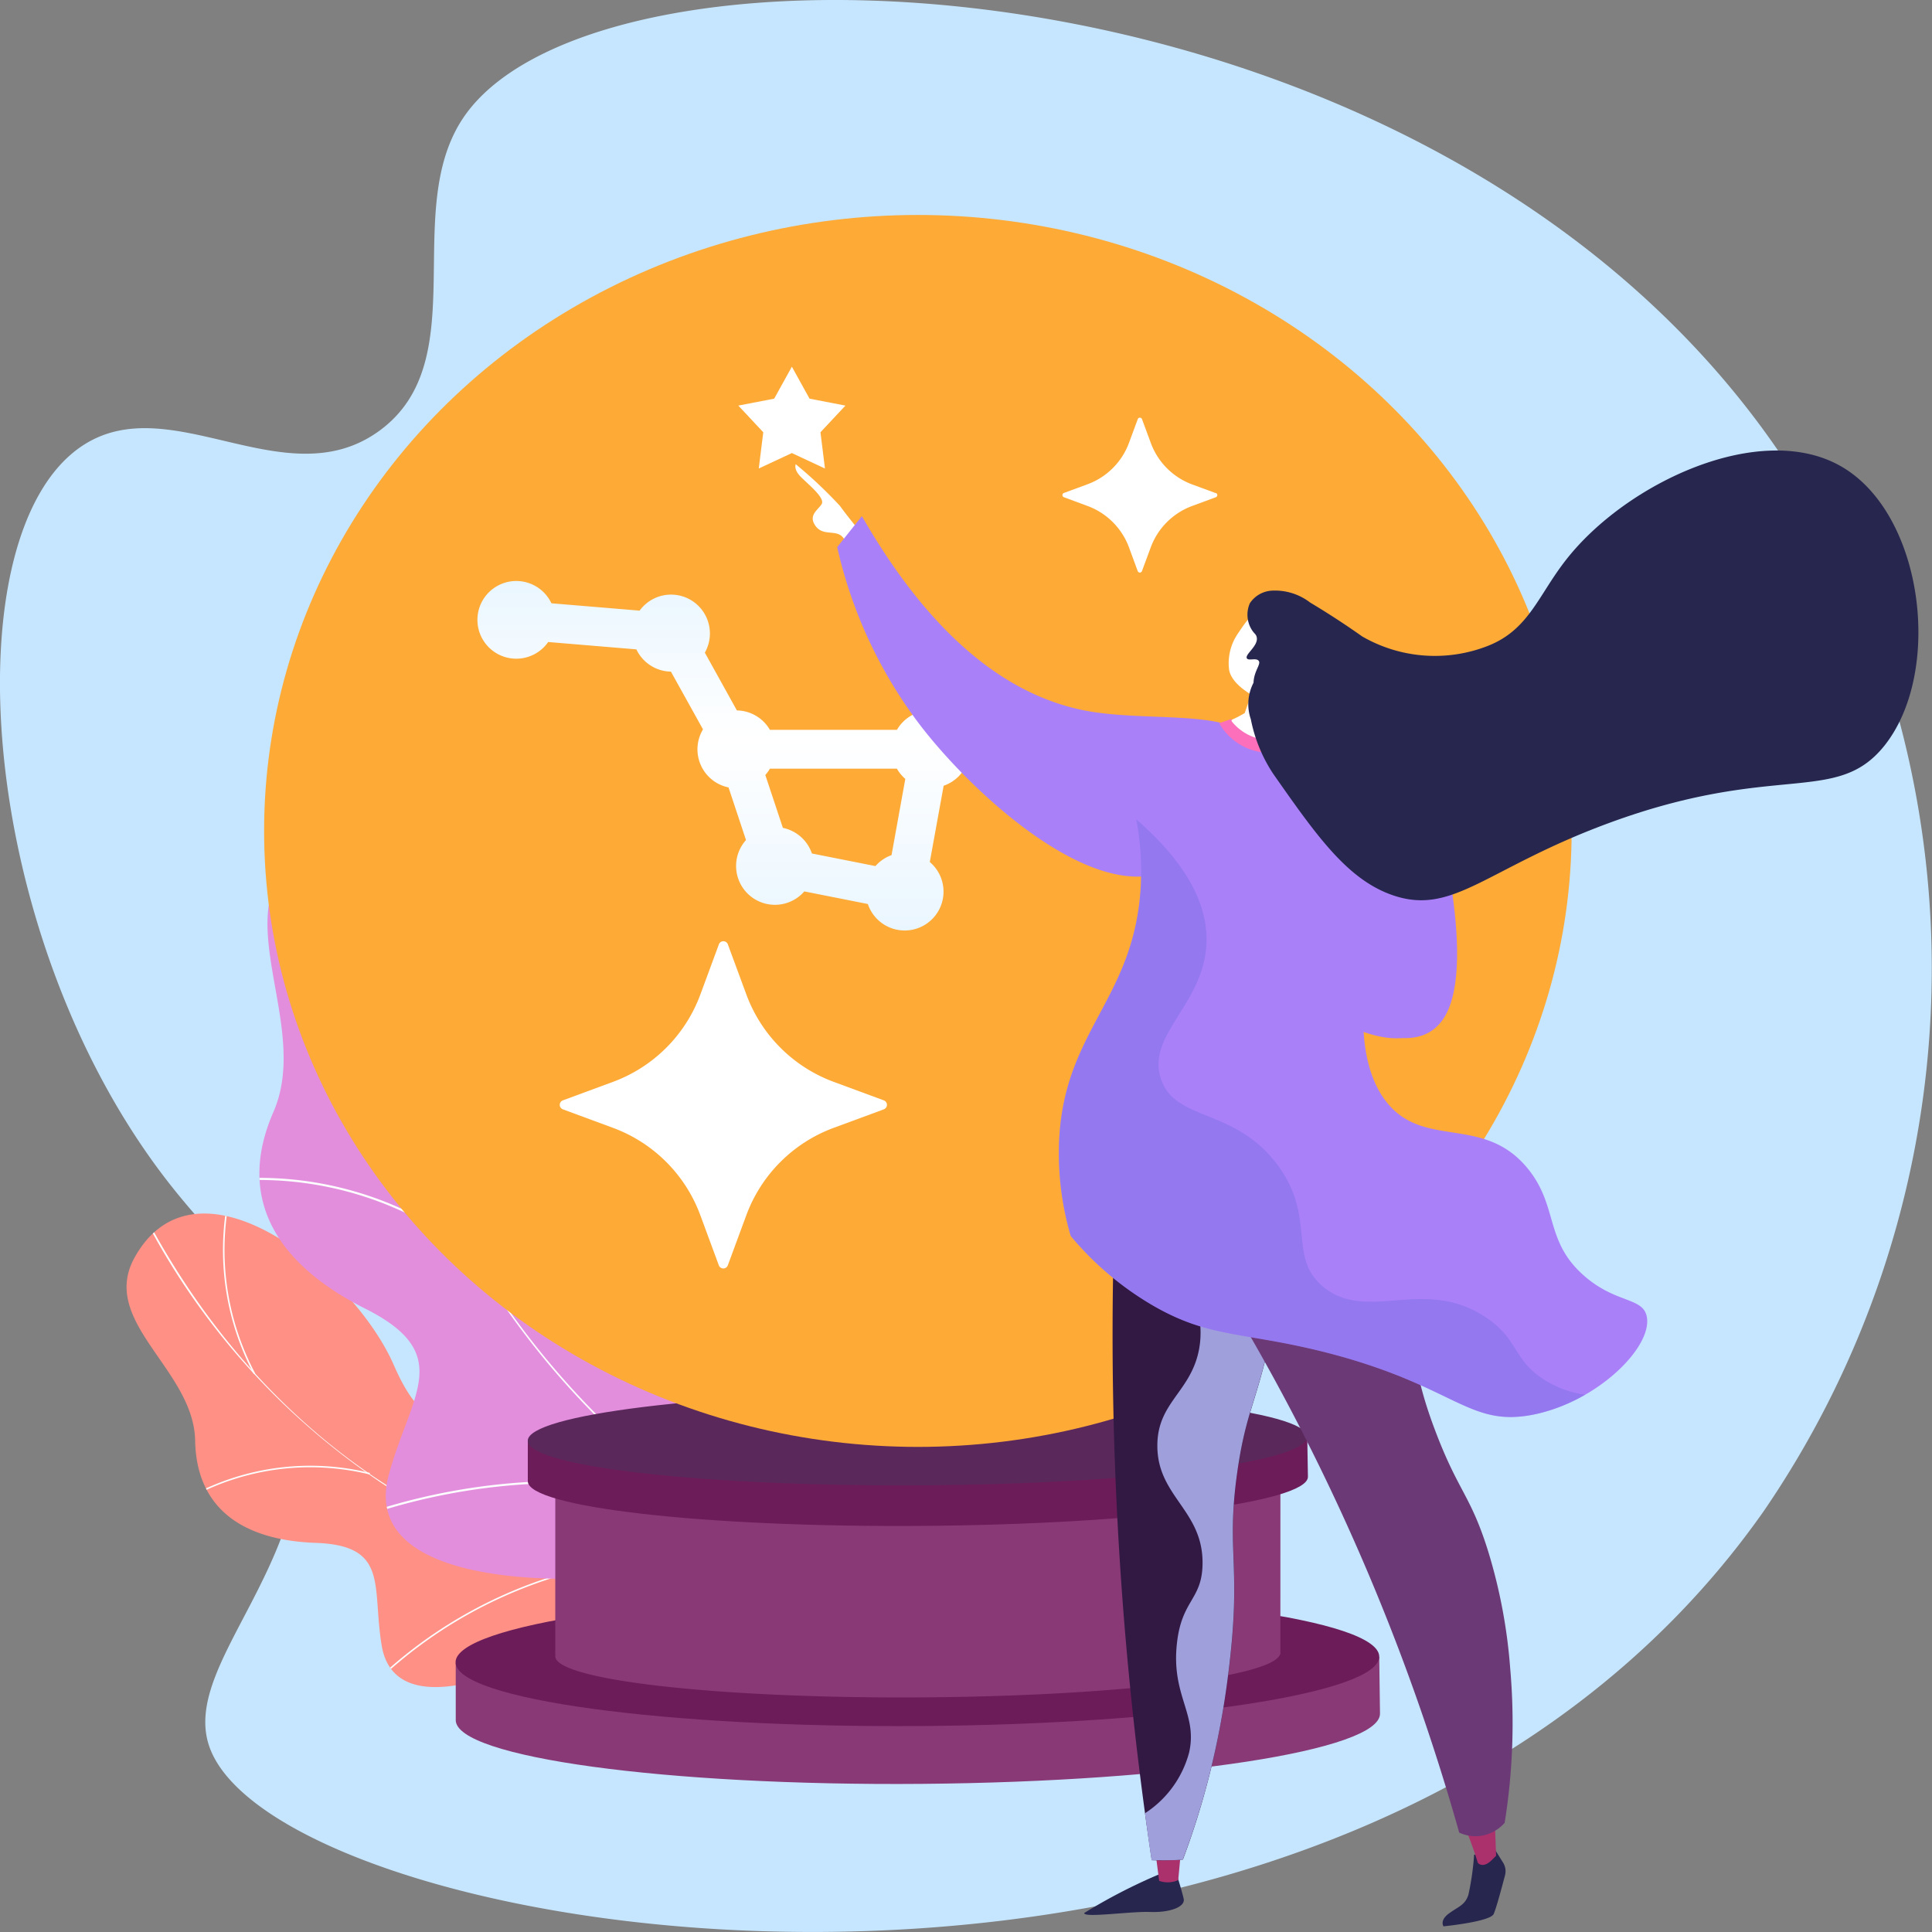 <svg xmlns="http://www.w3.org/2000/svg" width="46" height="46" viewBox="0 0 46 46">
  <rect x="0" y="0" width="46" height="46" fill="#808080" stroke="none"/>
  <defs>
    <linearGradient id="linear-gradient" y1="0.5" x2="1" y2="0.5">
      <stop offset="0" stop-color="#ff9085"/>
      <stop offset="1" stop-color="#fb6fbb"/>
    </linearGradient>
    <linearGradient id="linear-gradient-2" y1="0.5" x2="1" y2="0.5">
      <stop offset="0.004" stop-color="#e38ddd"/>
      <stop offset="1" stop-color="#9571f6"/>
    </linearGradient>
    <clipPath id="clip-path">
      <path id="SVGID" d="M626.556,2305.028a1.424,1.424,0,0,0,.385-.551c.142-.749.5-2.133.085-2.824-.07-.118-.674.052-.808-.021a1.63,1.63,0,0,1-.95-.132c-1.174-.525-.427-3.043-2.617-2.655-1.6.285-2.522,1.365-3.486-.853s-4.69-5.238-6.175-2.569c-.852,1.532,1.411,2.668,1.441,4.358.029,1.606,1.116,2.375,2.87,2.437s1.336,1.027,1.572,2.445c.284,1.7,2.659.8,3.72.284C623.447,2304.534,625.9,2304.061,626.556,2305.028Z" transform="translate(-612.799 -2294.377)" fill="url(#linear-gradient)"/>
    </clipPath>
    <clipPath id="clip-path-2">
      <path id="SVGID-2" d="M802.815,1794.038a1.957,1.957,0,0,0,.8-.468c.6-.853,1.841-2.376,1.721-3.475-.02-.188-.87-.321-1-.488a2.235,2.235,0,0,1-1.11-.708c-1.164-1.326,1.207-4.041-1.747-4.808-2.164-.562-3.927.261-3.861-3.058s-2.855-9.217-6.234-6.737c-1.939,1.423.235,4.135-.694,6.261-.883,2.02.033,3.6,2.186,4.682s1.079,2.045.563,3.948c-.62,2.287,2.862,2.514,4.478,2.482C799.219,1791.643,802.551,1792.456,802.815,1794.038Z" transform="translate(-790.356 -1773.703)" fill="url(#linear-gradient-2)"/>
    </clipPath>
    <linearGradient id="linear-gradient-3" x1="0.5" x2="0.5" y2="1">
      <stop offset="0" stop-color="#eaf6ff"/>
      <stop offset="0.453" stop-color="#fff"/>
      <stop offset="1" stop-color="#eaf6ff"/>
    </linearGradient>
  </defs>
  <g id="Horoscope" transform="translate(-28 -277)">
    <g id="Horoscope_icon" transform="translate(-415.498 -178)">
      <path id="Path_4280" d="M454.556,457.765c-1.545,2.221.267,5.821-2.026,7.492-2.231,1.626-4.973-1.039-7.076.36-3.12,2.076-2.55,11.576,2.011,17.479,1.372,1.775,2.518,2.466,3.026,4.473,1.09,4.311-2.741,6.875-2.012,9.007,1.641,4.8,26.886,8.829,37.015-5.6a22.868,22.868,0,0,0,1.212-23.858C479.068,453.766,458.022,452.782,454.556,457.765Z" transform="translate(0 0)" fill="#c6e6ff"/>
      <g id="Group_7139" transform="translate(446.512 483.894)">
        <g id="Group_7138">
          <g id="Group_7137">
            <path id="SVGID-3" d="M626.556,2305.028a1.424,1.424,0,0,0,.385-.551c.142-.749.5-2.133.085-2.824-.07-.118-.674.052-.808-.021a1.63,1.63,0,0,1-.95-.132c-1.174-.525-.427-3.043-2.617-2.655-1.6.285-2.522,1.365-3.486-.853s-4.69-5.238-6.175-2.569c-.852,1.532,1.411,2.668,1.441,4.358.029,1.606,1.116,2.375,2.87,2.437s1.336,1.027,1.572,2.445c.284,1.7,2.659.8,3.72.284C623.447,2304.534,625.9,2304.061,626.556,2305.028Z" transform="translate(-612.799 -2294.377)" fill="#ff9085"/>
            <g id="Group_7136" clip-path="url(#clip-path)">
              <g id="Group_7135" transform="translate(0.425 -0.587)" style="mix-blend-mode: soft-light;isolation: isolate">
                <g id="Group_7134">
                  <path id="Path_4291" d="M650.426,2307.678v-.037c-5.663.146-10.8-3.084-13.74-8.64l-.033.017a17.047,17.047,0,0,0,5.68,6.339A14.109,14.109,0,0,0,650.426,2307.678Z" transform="translate(-636.653 -2298.332)" fill="#fcfdfe"/>
                  <path id="Path_4292" d="M954.538,2769.415a10.745,10.745,0,0,1,4.858-2.557l-.007-.036a10.79,10.79,0,0,0-4.877,2.568Z" transform="translate(-948.852 -2757.821)" fill="#fcfdfe"/>
                  <path id="Path_4293" d="M1187.737,2532.471l.009-.035a3.276,3.276,0,0,1-2.014-1.835,9.6,9.6,0,0,1-.859-2.747l-.036.006a9.64,9.64,0,0,0,.862,2.757A3.31,3.31,0,0,0,1187.737,2532.471Z" transform="translate(-1175.076 -2523.11)" fill="#fcfdfe"/>
                  <path id="Path_4294" d="M706.824,2630.411l.011-.035a5.985,5.985,0,0,0-4.194.51l.015.033A5.949,5.949,0,0,1,706.824,2630.411Z" transform="translate(-701.466 -2623.613)" fill="#fcfdfe"/>
                  <path id="Path_4295" d="M743.041,2265.84l.031-.019a6.278,6.278,0,0,1-.559-4.383l-.036-.007A6.314,6.314,0,0,0,743.041,2265.84Z" transform="translate(-740.437 -2261.431)" fill="#fcfdfe"/>
                </g>
              </g>
            </g>
          </g>
        </g>
      </g>
      <g id="Group_7145" transform="translate(449.674 474.622)">
        <g id="Group_7144">
          <g id="Group_7143">
            <path id="SVGID-4" d="M802.815,1794.038a1.957,1.957,0,0,0,.8-.468c.6-.853,1.841-2.376,1.721-3.475-.02-.188-.87-.321-1-.488a2.235,2.235,0,0,1-1.11-.708c-1.164-1.326,1.207-4.041-1.747-4.808-2.164-.562-3.927.261-3.861-3.058s-2.855-9.217-6.234-6.737c-1.939,1.423.235,4.135-.694,6.261-.883,2.02.033,3.6,2.186,4.682s1.079,2.045.563,3.948c-.62,2.287,2.862,2.514,4.478,2.482C799.219,1791.643,802.551,1792.456,802.815,1794.038Z" transform="translate(-790.356 -1773.703)" fill="#e38ddd"/>
            <g id="Group_7142" clip-path="url(#clip-path-2)">
              <g id="Group_7141" transform="translate(-0.441 -0.458)" style="mix-blend-mode: soft-light;isolation: isolate">
                <g id="Group_7140">
                  <path id="Path_4296" d="M907.025,1766.668l.02-.046c-7.149-3.057-11.71-10.024-12.2-18.637l-.05,0a23.4,23.4,0,0,0,3.461,11.157A19.359,19.359,0,0,0,907.025,1766.668Z" transform="translate(-892.494 -1747.984)" fill="#fcfdfe"/>
                  <path id="Path_4297" d="M941.9,2652.554a14.749,14.749,0,0,1,7.523-.412l.012-.049a14.812,14.812,0,0,0-7.553.414Z" transform="translate(-938.742 -2635.691)" fill="#fcfdfe"/>
                  <path id="Path_4298" d="M1420.96,2353.827l.032-.039a4.5,4.5,0,0,1-1.463-3.441,13.172,13.172,0,0,1,.5-3.918l-.049-.013a13.23,13.23,0,0,0-.5,3.933A4.545,4.545,0,0,0,1420.96,2353.827Z" transform="translate(-1407.826 -2335.76)" fill="#fcfdfe"/>
                  <path id="Path_4299" d="M771.1,2249.079l.034-.037a8.215,8.215,0,0,0-5.524-1.764v.051A8.164,8.164,0,0,1,771.1,2249.079Z" transform="translate(-765.605 -2238.387)" fill="#fcfdfe"/>
                  <path id="Path_4300" d="M955.239,1771.431l.05-.006a8.616,8.616,0,0,1,1.81-5.788l-.041-.03A8.665,8.665,0,0,0,955.239,1771.431Z" transform="translate(-951.819 -1765.294)" fill="#fcfdfe"/>
                </g>
              </g>
            </g>
          </g>
        </g>
      </g>
      <g id="Group_7148" transform="translate(449.786 460.118)">
        <g id="Group_7146" transform="translate(4.562 32.806)">
          <path id="Path_4301" d="M1203.923,2880.554l-5.642.041c-1.558-.15-3.35-.171-5.261-.159s-3.723.059-5.3.229l-5.785.038v1.329h0s0,.024,0,.027c0,.885,5,1.57,11.106,1.518,6.054-.052,10.912-.8,10.9-1.673v-.012h0Z" transform="translate(-1181.934 -2879.028)" fill="#893976"/>
          <path id="Path_4302" d="M1203.923,2803.011c.011.869-4.843,1.61-10.892,1.655-6.106.045-11.1-.634-11.1-1.518s4.982-1.622,11.077-1.653C1199.049,2801.465,1203.912,2802.143,1203.923,2803.011Z" transform="translate(-1181.934 -2801.494)" fill="#6c1c59"/>
        </g>
        <path id="Path_4303" d="M1332.344,2600.14h-17.265v5.053h.008a.132.132,0,0,0-.008.043c0,.57,3.919,1.009,8.713.979,4.621-.029,8.353-.482,8.543-1.023h.008Z" transform="translate(-1308.146 -2570.919)" fill="#893976"/>
        <g id="Group_7147" transform="translate(6.279 28.028)">
          <path id="Path_4304" d="M1296.9,2570.314l-4.762.029c-1.315-.1-2.827-.119-4.44-.111s-3.142.041-4.474.16l-4.882.026v.93h0s0,.017,0,.019c0,.62,4.216,1.1,9.374,1.063,5.109-.036,9.209-.562,9.2-1.171,0,0,0-.008,0-.008h0Z" transform="translate(-1278.342 -2569.245)" fill="#6c1c59"/>
          <path id="Path_4305" d="M1296.9,2516.04c.01.608-4.087,1.127-9.193,1.158-5.153.032-9.366-.444-9.366-1.062s4.2-1.136,9.348-1.157C1292.786,2514.958,1296.891,2515.433,1296.9,2516.04Z" transform="translate(-1278.342 -2514.979)" fill="#5b285c"/>
        </g>
        <ellipse id="Ellipse_475" cx="15.566" cy="14.666" rx="15.566" ry="14.666" transform="translate(0)" fill="#fdaa37"/>
        <path id="Path_3918" d="M8.605,20.194l.44,1.192a.114.114,0,0,0,.214,0l.44-1.192a3.516,3.516,0,0,1,2.082-2.082l1.192-.44a.114.114,0,0,0,0-.214l-1.192-.44A3.516,3.516,0,0,1,9.7,14.936l-.44-1.192a.114.114,0,0,0-.214,0l-.44,1.192a3.516,3.516,0,0,1-2.082,2.082l-1.192.44a.114.114,0,0,0,0,.214l1.192.44A3.515,3.515,0,0,1,8.605,20.194Z" transform="translate(1.782 3.623)" fill="#fff"/>
        <path id="Path_3922" d="M148.753,1.8l-.565-.208A1.666,1.666,0,0,1,147.2.6l-.209-.565a.054.054,0,0,0-.1,0L146.682.6a1.667,1.667,0,0,1-.987.987l-.565.208a.054.054,0,0,0,0,.1l.565.209a1.667,1.667,0,0,1,.987.987l.208.565a.054.054,0,0,0,.1,0l.209-.565a1.666,1.666,0,0,1,.987-.987l.565-.209a.054.054,0,0,0,0-.1Z" transform="translate(-126.089 4.825)" fill="#fff"/>
        <path id="Path_3923" d="M10.794,77.19a.925.925,0,0,0-.8.463H6.969a.924.924,0,0,0-.786-.462L5.42,75.815a.925.925,0,0,0-1.553-1l-2.1-.175a.925.925,0,1,0-.077.922l2.1.175a.925.925,0,0,0,.822.53l.764,1.375a.925.925,0,0,0,.608,1.382L6.4,80.277A.925.925,0,1,0,7.788,81.5l1.513.3a.925.925,0,1,0,1.475-1l.33-1.816a.925.925,0,0,0-.312-1.8Zm-.929,3.446a.927.927,0,0,0-.383.261l-1.513-.3a.927.927,0,0,0-.691-.61L6.86,78.729a.928.928,0,0,0,.109-.151H9.993a.93.93,0,0,0,.2.243Z" transform="translate(5.074 -65.394)" fill="url(#linear-gradient-3)"/>
        <path id="Path_3925" d="M325.917,108.715l-.854-.165-.421-.761-.421.761-.854.165.594.635-.107.863.788-.368.788.368-.107-.863Z" transform="translate(-312.076 -104.176)" fill="#fff"/>
      </g>
      <g id="Group_7151" transform="translate(462.436 465.727)">
        <path id="Path_4308" d="M2428.411,3136.553a13.171,13.171,0,0,0-1.746.905c-.028.125,1.1-.042,1.567-.024s.843-.119.8-.314-.2-.688-.2-.688Z" transform="translate(-2419.787 -3102.638)" fill="#26264f"/>
        <path id="Path_4309" d="M2495.349,3111.859l.1.773a.607.607,0,0,0,.454-.018l.079-.848Z" transform="translate(-2486.788 -3078.577)" fill="#ab316d"/>
        <path id="Path_4310" d="M2776.034,3116.3l.2.32a.384.384,0,0,1,.046.3c-.07.266-.209.787-.27.922-.083.185-1.195.294-1.195.294s-.1-.139.132-.308.379-.195.461-.443a6.535,6.535,0,0,0,.136-.952Z" transform="translate(-2759.384 -3082.998)" fill="#26264f"/>
        <path id="Path_4311" d="M2791.469,3079.375a10.411,10.411,0,0,1,.43,1.142s.116.148.335-.07.1-.1.1-.1l-.041-1.066Z" transform="translate(-2775.65 -3046.89)" fill="#ab316d"/>
        <path id="Path_4312" d="M2454.2,2438.818c-.091,2.307-.094,4.813.039,7.491.149,3.015.45,5.8.828,8.328q.211.007.443,0c.1,0,.205-.008.3-.015a19.161,19.161,0,0,0,.636-2.035,19.723,19.723,0,0,0,.445-2.384c.331-2.613-.057-2.841.211-4.777.238-1.715.576-1.782.973-4.217.43-2.642.11-3.038-.046-3.182C2457.367,2437.419,2455.808,2437.834,2454.2,2438.818Z" transform="translate(-2446.583 -2421.073)" fill="#311944"/>
        <path id="Path_4313" d="M2469.476,2438.043c-.633-.582-2.08-.23-3.61.657,1.759,1.9,1.951,3.133,1.74,3.933-.238.9-.963,1.165-.96,2.153,0,1.215,1.1,1.536,1.076,2.822-.015.85-.5.842-.611,1.891-.135,1.242.5,1.67.291,2.59a2.485,2.485,0,0,1-1.051,1.445c.052.377.1.75.159,1.117.141,0,.289.005.443,0q.157,0,.3-.015a19.162,19.162,0,0,0,.637-2.035,19.639,19.639,0,0,0,.444-2.384c.331-2.613-.057-2.841.211-4.777.238-1.715.576-1.782.973-4.218C2469.953,2438.583,2469.632,2438.187,2469.476,2438.043Z" transform="translate(-2458.028 -2421.088)" fill="#9f9fdb" style="mix-blend-mode: multiply;isolation: isolate"/>
        <path id="Path_4314" d="M2501.242,2429.061a51.817,51.817,0,0,1,7.1,15.2.919.919,0,0,0,.507.079.947.947,0,0,0,.575-.311,14.944,14.944,0,0,0,.132-3.679,12.716,12.716,0,0,0-.518-2.765c-.418-1.349-.706-1.424-1.251-2.851-.566-1.481-.429-1.851-.971-3.7a24.554,24.554,0,0,0-1.211-3.25Z" transform="translate(-2492.537 -2411.355)" fill="#6b3976"/>
        <path id="Path_4315" d="M2147.594,1772.527s-.294-.352-.482-.614a10.857,10.857,0,0,0-1.051-.991s-.062.12.125.306.577.5.492.642-.331.266-.146.522.493.072.656.277.333.429.333.429Z" transform="translate(-2146.052 -1770.596)" fill="#fff"/>
        <path id="Path_4316" d="M2187.235,1821.323l-.588.738a10.985,10.985,0,0,0,2.028,4.307c1.317,1.683,4.127,4.2,5.876,3.377,1.066-.5,2.505-2.232,1.988-3.065-.5-.8-2.649-.423-4.126-.756C2190.964,1825.6,2189.084,1824.543,2187.235,1821.323Z" transform="translate(-2185.652 -1819.761)" fill="#aa80f9"/>
        <path id="Path_4317" d="M2660.612,2082.357s1.146,3.9.436,5.4-2.974-.147-2.974-.147Z" transform="translate(-2645.525 -2074.397)" fill="#aa80f9"/>
        <path id="Path_4318" d="M2651.959,2082.546s1.146,3.9.436,5.4-2.974-.147-2.974-.147Z" transform="translate(-2637.084 -2074.582)" fill="#aa80f9" style="mix-blend-mode: multiply;isolation: isolate"/>
        <path id="Path_4319" d="M2407.188,2023.289c-1.472-.027-2.606.021-3.232.676-.662.691.038,1.44-.07,3.212-.166,2.713-1.877,3.413-1.947,6.163a7.017,7.017,0,0,0,.281,2.133,7.387,7.387,0,0,0,1.95,1.652c1.349.781,2.118.623,4.042,1.1,3.146.788,3.447,1.8,4.992,1.508,1.562-.3,2.908-1.646,2.726-2.366-.109-.432-.738-.295-1.48-.941-.956-.832-.612-1.654-1.345-2.555-1.052-1.293-2.461-.458-3.359-1.579s-.607-3.416.11-4.672c.469-.82.656-1.773,1.051-2.631a.586.586,0,0,0,.049-.332c-.079-.552-1.007-.831-1.71-1.036A8.323,8.323,0,0,0,2407.188,2023.289Z" transform="translate(-2395.665 -2016.772)" fill="#aa80f9"/>
        <path id="Path_4320" d="M2557.754,2018.5l.288-.1s.085.391,1.018.42a1.393,1.393,0,0,0,.846-.309l.2.14a1.524,1.524,0,0,1-1.115.554A1.388,1.388,0,0,1,2557.754,2018.5Z" transform="translate(-2547.663 -2012.008)" fill="#fb6fbb"/>
        <g id="Group_7149" transform="translate(10.311)">
          <path id="Path_4321" d="M2566.766,1915.808a1.244,1.244,0,0,1,.214-.874c.22-.331.273-.375.369-.427l.132-.066.015,0a1.459,1.459,0,0,1,.412.012c.174.054.3.794.149,1.81.007.08.014.16.021.24.4-.055.51-.017.531.036a1.217,1.217,0,0,1-.609.917,1.2,1.2,0,0,1-1.171-.422c-.016-.063-.013-.009.309-.2.03-.094.122-.346.152-.44C2567.222,1916.351,2566.824,1916.123,2566.766,1915.808Z" transform="translate(-2566.75 -1910.584)" fill="#fff"/>
          <path id="Path_4322" d="M2583.671,1955.227c.087-.1.214.013.2.151s-.159.269-.286.23S2583.554,1955.36,2583.671,1955.227Z" transform="translate(-2583.116 -1950.346)" fill="#fff"/>
          <path id="Path_4323" d="M2598.4,1757.977c-1.92-1.086-5.1.4-6.533,2.234-.668.851-.886,1.673-1.876,2.055a3.46,3.46,0,0,1-2.975-.229c-.114-.079-.58-.413-1.244-.81a1.37,1.37,0,0,0-.926-.281.672.672,0,0,0-.508.3.679.679,0,0,0,.045.629c.062.1.1.1.118.175.051.206-.288.412-.234.506.038.068.22-.02.282.06s-.114.241-.123.521a1.107,1.107,0,0,0-.064.871,3.592,3.592,0,0,0,.538,1.306c1.028,1.467,1.764,2.516,2.847,2.885,1.434.49,2.219-.641,5.119-1.713,3.972-1.468,5.415-.426,6.562-1.826C2600.854,1762.91,2600.392,1759.1,2598.4,1757.977Z" transform="translate(-2583.829 -1757.609)" fill="#26264f"/>
        </g>
        <g id="Group_7150" transform="translate(6.272 8.781)" opacity="0.3" style="mix-blend-mode: multiply;isolation: isolate">
          <path id="Path_4324" d="M2412.1,2127.73c-1.48-.983-2.82.142-3.867-.725-.862-.714-.155-1.644-1.088-2.9-1.022-1.377-2.441-1.025-2.779-2.054-.349-1.064,1.052-1.786,1.087-3.263.018-.754-.321-1.735-1.673-2.913a6.732,6.732,0,0,1,.107,1.623c-.166,2.714-1.877,3.413-1.947,6.163a7.019,7.019,0,0,0,.281,2.133,7.378,7.378,0,0,0,1.95,1.652c1.349.781,2.118.623,4.042,1.1,3.146.788,3.447,1.8,4.992,1.508a4.1,4.1,0,0,0,1.265-.479,2.444,2.444,0,0,1-1.041-.4C2412.751,2128.712,2412.87,2128.243,2412.1,2127.73Z" transform="translate(-2401.936 -2115.875)" fill="#6165d7"/>
        </g>
      </g>
    </g>
  </g>
</svg>
